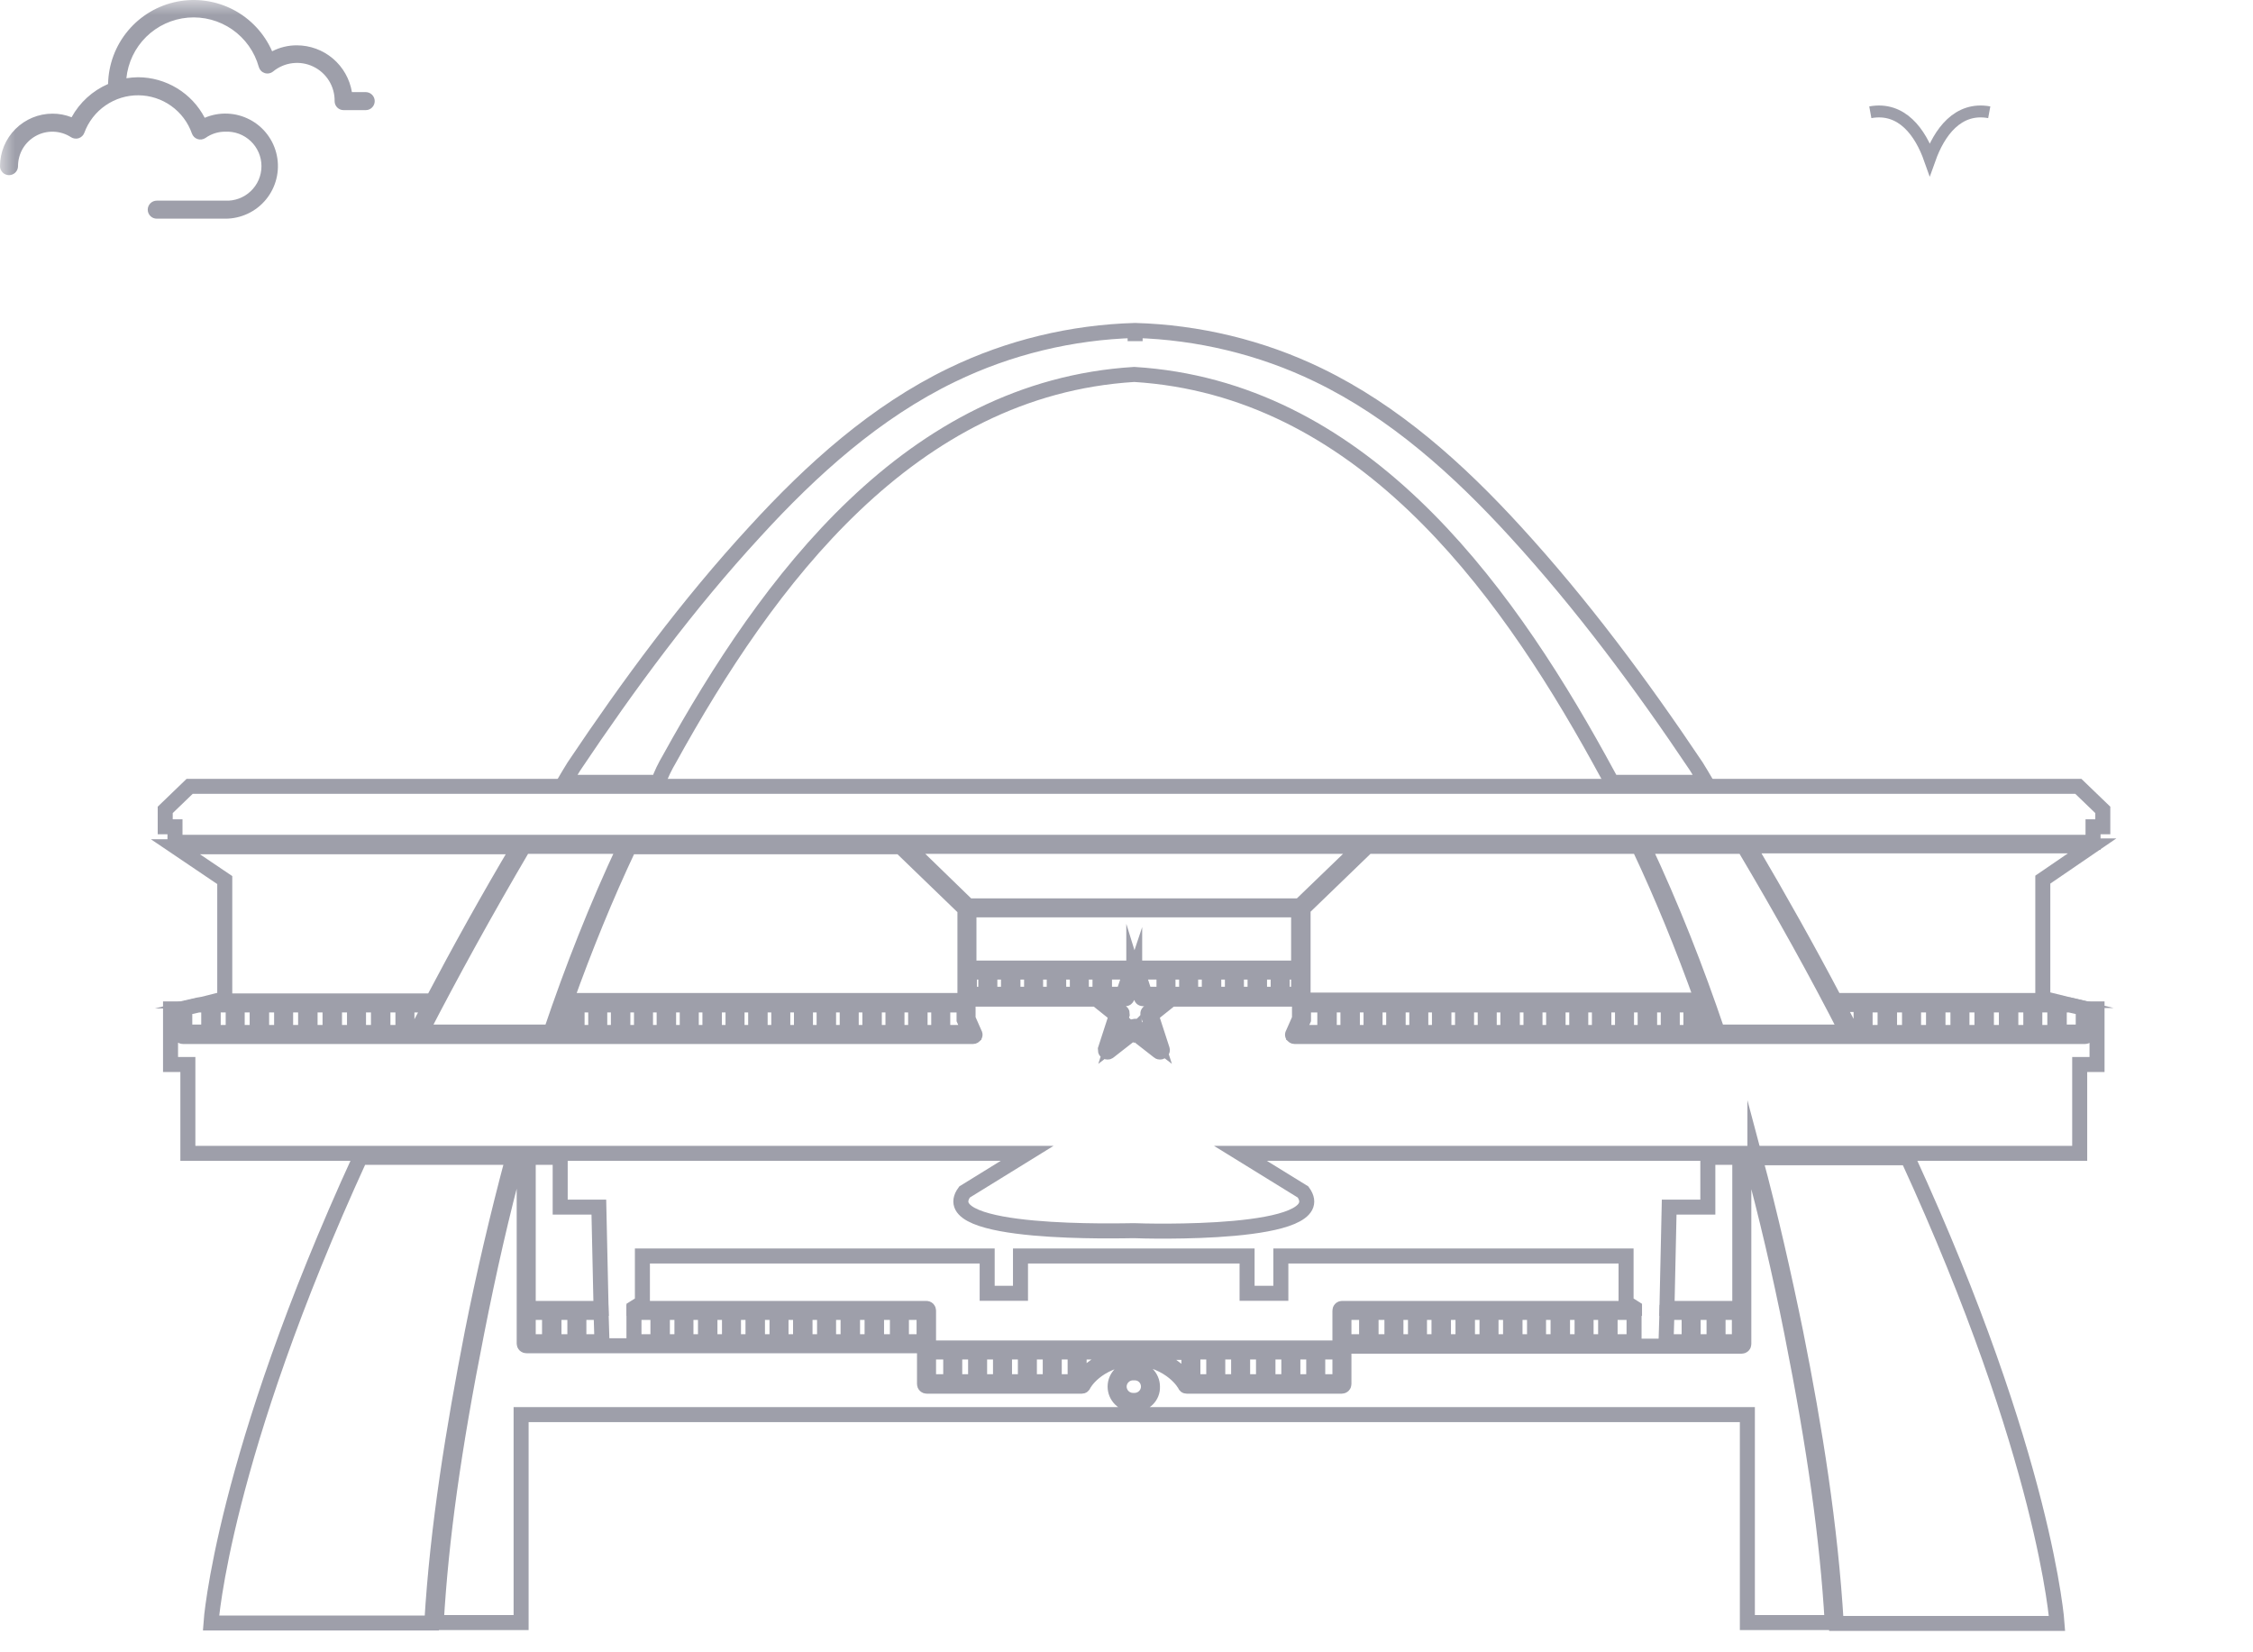 <svg width="75" height="55" viewBox="0 0 75 55" fill="none" xmlns="http://www.w3.org/2000/svg">
<mask id="mask0_1_3807" style="mask-type:alpha" maskUnits="userSpaceOnUse" x="0" y="0" width="75" height="55">
<rect width="75" height="55" fill="#D9D9D9"/>
</mask>
<g mask="url(#mask0_1_3807)">
<path d="M17.081 38.524H11.993C7.393 48.552 7.023 54.025 7.023 54.025C8.532 54.025 14.374 54.025 14.374 54.025C14.566 50.785 15.099 47.546 15.72 44.352C16.105 42.414 16.563 40.462 17.081 38.524Z" stroke="#9E9FAA" stroke-width="0.5" stroke-miterlimit="10"/>
<path d="M14.019 34.354H18.338C19.048 32.253 19.861 30.183 20.808 28.171H17.436C16.149 30.36 15.01 32.431 14.019 34.354Z" stroke="#9E9FAA" stroke-width="0.5" stroke-miterlimit="10"/>
<path d="M37.787 11C39.887 11.059 41.987 11.562 43.88 12.479C46.424 13.707 48.554 15.629 50.447 17.7C52.666 20.125 54.633 22.773 56.467 25.509C56.571 25.687 56.689 25.864 56.792 26.042H53.657C53.509 25.775 53.376 25.524 53.228 25.258C49.959 19.342 45.212 12.923 37.757 12.464C30.288 12.923 25.555 19.342 22.287 25.258C22.139 25.509 22.006 25.775 21.917 26.042H18.782C18.885 25.864 19.003 25.687 19.107 25.509C20.941 22.773 22.893 20.125 25.127 17.7C27.02 15.629 29.149 13.707 31.693 12.479C33.587 11.562 35.672 11.059 37.787 11ZM37.787 11C37.787 11.118 37.787 11.237 37.787 11.355" stroke="#9E9FAA" stroke-width="0.5" stroke-miterlimit="10"/>
<path d="M21.355 33.451H20.734V34.368H21.355V33.451Z" stroke="#9E9FAA" stroke-width="0.5" stroke-miterlimit="10"/>
<path d="M20.586 33.451H19.965V34.368H20.586V33.451Z" stroke="#9E9FAA" stroke-width="0.5" stroke-miterlimit="10"/>
<path d="M22.878 33.451H22.257V34.368H22.878V33.451Z" stroke="#9E9FAA" stroke-width="0.5" stroke-miterlimit="10"/>
<path d="M22.109 33.451H21.488V34.368H22.109V33.451Z" stroke="#9E9FAA" stroke-width="0.5" stroke-miterlimit="10"/>
<path d="M23.633 33.451H23.012V34.368H23.633V33.451Z" stroke="#9E9FAA" stroke-width="0.5" stroke-miterlimit="10"/>
<path d="M19.832 33.451H19.21V34.368H19.832V33.451Z" stroke="#9E9FAA" stroke-width="0.5" stroke-miterlimit="10"/>
<path d="M33.572 32.357H32.951V33.096H33.572V32.357Z" stroke="#9E9FAA" stroke-width="0.5" stroke-miterlimit="10"/>
<path d="M24.402 33.451H23.781V34.368H24.402V33.451Z" stroke="#9E9FAA" stroke-width="0.5" stroke-miterlimit="10"/>
<path d="M32.817 32.357H32.27V33.096H32.817V32.357Z" stroke="#9E9FAA" stroke-width="0.5" stroke-miterlimit="10"/>
<path d="M34.341 32.357H33.72V33.096H34.341V32.357Z" stroke="#9E9FAA" stroke-width="0.5" stroke-miterlimit="10"/>
<path d="M35.864 32.357H35.243V33.096H35.864V32.357Z" stroke="#9E9FAA" stroke-width="0.5" stroke-miterlimit="10"/>
<path d="M35.095 32.357H34.474V33.096H35.095V32.357Z" stroke="#9E9FAA" stroke-width="0.5" stroke-miterlimit="10"/>
<path d="M18.486 34.354H19.077V33.437H18.811C18.693 33.747 18.589 34.058 18.486 34.354Z" stroke="#9E9FAA" stroke-width="0.5" stroke-miterlimit="10"/>
<path d="M31.383 33.451V34.368H32.285L32.093 33.94C32.093 33.925 32.093 33.925 32.093 33.91V33.451H31.383Z" stroke="#9E9FAA" stroke-width="0.5" stroke-miterlimit="10"/>
<path d="M31.25 33.451H30.628V34.368H31.25V33.451Z" stroke="#9E9FAA" stroke-width="0.5" stroke-miterlimit="10"/>
<path d="M36.53 33.096H36.618V32.357H35.997V33.096H36.53Z" stroke="#9E9FAA" stroke-width="0.5" stroke-miterlimit="10"/>
<path d="M30.481 33.451H29.859V34.368H30.481V33.451Z" stroke="#9E9FAA" stroke-width="0.5" stroke-miterlimit="10"/>
<path d="M36.767 32.357V33.096H37.388L37.639 32.357H36.767Z" stroke="#9E9FAA" stroke-width="0.5" stroke-miterlimit="10"/>
<path d="M25.156 33.451H24.535V34.368H25.156V33.451Z" stroke="#9E9FAA" stroke-width="0.5" stroke-miterlimit="10"/>
<path d="M26.68 33.451H26.058V34.368H26.68V33.451Z" stroke="#9E9FAA" stroke-width="0.5" stroke-miterlimit="10"/>
<path d="M25.925 33.451H25.304V34.368H25.925V33.451Z" stroke="#9E9FAA" stroke-width="0.5" stroke-miterlimit="10"/>
<path d="M29.726 33.451H29.105V34.368H29.726V33.451Z" stroke="#9E9FAA" stroke-width="0.5" stroke-miterlimit="10"/>
<path d="M27.434 33.451H26.813V34.368H27.434V33.451Z" stroke="#9E9FAA" stroke-width="0.5" stroke-miterlimit="10"/>
<path d="M28.957 33.451H28.336V34.368H28.957V33.451Z" stroke="#9E9FAA" stroke-width="0.5" stroke-miterlimit="10"/>
<path d="M28.203 33.451H27.582V34.368H28.203V33.451Z" stroke="#9E9FAA" stroke-width="0.5" stroke-miterlimit="10"/>
<path d="M7.482 29.295V33.244L7.186 33.318H14.404C15.291 31.632 16.253 29.902 17.273 28.186H5.84L7.482 29.295Z" stroke="#9E9FAA" stroke-width="0.5" stroke-miterlimit="10"/>
<path d="M7.763 33.451H7.097V34.368H7.763V33.451Z" stroke="#9E9FAA" stroke-width="0.5" stroke-miterlimit="10"/>
<path d="M8.561 33.451H7.896V34.368H8.561V33.451Z" stroke="#9E9FAA" stroke-width="0.5" stroke-miterlimit="10"/>
<path d="M13.413 33.451H12.747V34.368H13.413V33.451Z" stroke="#9E9FAA" stroke-width="0.5" stroke-miterlimit="10"/>
<path d="M9.375 33.451H8.709V34.368H9.375V33.451Z" stroke="#9E9FAA" stroke-width="0.5" stroke-miterlimit="10"/>
<path d="M12.599 33.451H11.934V34.368H12.599V33.451Z" stroke="#9E9FAA" stroke-width="0.5" stroke-miterlimit="10"/>
<path d="M6.151 34.354H6.949V33.451H6.609L6.151 33.555V34.354Z" stroke="#9E9FAA" stroke-width="0.5" stroke-miterlimit="10"/>
<path d="M13.546 34.354H13.871C13.871 34.339 13.871 34.309 13.886 34.294C14.034 34.013 14.182 33.732 14.33 33.451H13.546V34.354Z" stroke="#9E9FAA" stroke-width="0.5" stroke-miterlimit="10"/>
<path d="M10.987 33.451H10.322V34.368H10.987V33.451Z" stroke="#9E9FAA" stroke-width="0.5" stroke-miterlimit="10"/>
<path d="M10.174 33.451H9.508V34.368H10.174V33.451Z" stroke="#9E9FAA" stroke-width="0.5" stroke-miterlimit="10"/>
<path d="M11.801 33.451H11.135V34.368H11.801V33.451Z" stroke="#9E9FAA" stroke-width="0.5" stroke-miterlimit="10"/>
<path d="M33.306 45.003H32.61V45.993H33.306V45.003Z" stroke="#9E9FAA" stroke-width="0.5" stroke-miterlimit="10"/>
<path d="M32.477 45.003H31.782V45.993H32.477V45.003Z" stroke="#9E9FAA" stroke-width="0.5" stroke-miterlimit="10"/>
<path d="M31.649 45.003H30.91V45.993H31.649V45.003Z" stroke="#9E9FAA" stroke-width="0.5" stroke-miterlimit="10"/>
<path d="M29.031 43.686H28.38V44.662H29.031V43.686Z" stroke="#9E9FAA" stroke-width="0.5" stroke-miterlimit="10"/>
<path d="M27.449 43.686H26.798V44.662H27.449V43.686Z" stroke="#9E9FAA" stroke-width="0.5" stroke-miterlimit="10"/>
<path d="M28.232 43.686H27.582V44.662H28.232V43.686Z" stroke="#9E9FAA" stroke-width="0.5" stroke-miterlimit="10"/>
<path d="M35.79 45.003H35.095V45.993H35.79V45.003Z" stroke="#9E9FAA" stroke-width="0.5" stroke-miterlimit="10"/>
<path d="M34.134 45.003H33.439V45.993H34.134V45.003Z" stroke="#9E9FAA" stroke-width="0.5" stroke-miterlimit="10"/>
<path d="M21.385 41.808V43.361L21.104 43.538V43.553H30.836C30.88 43.553 30.91 43.583 30.91 43.627V44.736V44.869H37.743H37.772H44.605V44.736V43.627C44.605 43.583 44.635 43.553 44.679 43.553H54.411V43.538L54.13 43.361V41.808H42.638V43.05H41.514V41.808H37.757H37.728H33.971V43.05H32.862V41.808H21.385Z" stroke="#9E9FAA" stroke-width="0.5" stroke-miterlimit="10"/>
<path d="M26.65 43.686H25.999V44.662H26.65V43.686Z" stroke="#9E9FAA" stroke-width="0.5" stroke-miterlimit="10"/>
<path d="M34.962 45.003H34.267V45.993H34.962V45.003Z" stroke="#9E9FAA" stroke-width="0.5" stroke-miterlimit="10"/>
<path d="M29.874 43.686H29.179V44.662H29.874V43.686Z" stroke="#9E9FAA" stroke-width="0.5" stroke-miterlimit="10"/>
<path d="M18.294 43.686H17.584V44.662H18.294V43.686Z" stroke="#9E9FAA" stroke-width="0.5" stroke-miterlimit="10"/>
<path d="M20.039 44.662L20.009 43.686H19.27V44.662H20.039Z" stroke="#9E9FAA" stroke-width="0.5" stroke-miterlimit="10"/>
<path d="M35.923 45.003V45.993H35.953C36.012 45.89 36.204 45.609 36.618 45.372V45.358V45.003H35.923Z" stroke="#9E9FAA" stroke-width="0.5" stroke-miterlimit="10"/>
<path d="M30.762 43.686H30.007V44.662H30.762V43.686Z" stroke="#9E9FAA" stroke-width="0.5" stroke-miterlimit="10"/>
<path d="M17.584 38.524V43.553H20.009L19.935 40.181H18.648V38.524H17.584Z" stroke="#9E9FAA" stroke-width="0.5" stroke-miterlimit="10"/>
<path d="M19.137 43.686H18.441V44.662H19.137V43.686Z" stroke="#9E9FAA" stroke-width="0.5" stroke-miterlimit="10"/>
<path d="M23.485 43.686H22.834V44.662H23.485V43.686Z" stroke="#9E9FAA" stroke-width="0.5" stroke-miterlimit="10"/>
<path d="M24.284 43.686H23.633V44.662H24.284V43.686Z" stroke="#9E9FAA" stroke-width="0.5" stroke-miterlimit="10"/>
<path d="M25.067 43.686H24.417V44.662H25.067V43.686Z" stroke="#9E9FAA" stroke-width="0.5" stroke-miterlimit="10"/>
<path d="M22.701 43.686H22.05V44.662H22.701V43.686Z" stroke="#9E9FAA" stroke-width="0.5" stroke-miterlimit="10"/>
<path d="M25.866 43.686H25.215V44.662H25.866V43.686Z" stroke="#9E9FAA" stroke-width="0.5" stroke-miterlimit="10"/>
<path d="M21.902 43.686H21.104V44.662H21.902V43.686Z" stroke="#9E9FAA" stroke-width="0.5" stroke-miterlimit="10"/>
<path d="M20.941 28.171C20.941 28.186 20.941 28.216 20.926 28.23C20.172 29.828 19.477 31.529 18.841 33.303H32.093V33.17C32.093 33.156 32.108 33.126 32.122 33.126V33.111V32.298V30.257L29.978 28.186H20.941V28.171Z" stroke="#9E9FAA" stroke-width="0.5" stroke-miterlimit="10"/>
<path d="M69.186 26.175H37.757H37.743H6.313L5.5 26.959V27.521H5.825V28.038H37.743H37.757H69.675V27.521H70V26.959L69.186 26.175Z" stroke="#9E9FAA" stroke-width="0.5" stroke-miterlimit="10"/>
<path d="M69.482 34.428C69.482 34.472 69.453 34.502 69.408 34.502H43.097C43.067 34.502 43.052 34.487 43.037 34.472C43.023 34.457 43.023 34.428 43.037 34.413L43.259 33.91V33.259H38.985L38.319 33.792L38.689 34.93C38.704 34.96 38.689 34.99 38.66 35.004C38.645 35.019 38.63 35.019 38.615 35.019C38.6 35.019 38.586 35.019 38.571 35.004L37.757 34.368V34.354L37.743 34.368L37.728 34.354V34.368L36.914 35.004C36.9 35.019 36.885 35.019 36.87 35.019C36.855 35.019 36.84 35.019 36.826 35.004C36.796 34.99 36.796 34.96 36.796 34.93L37.166 33.792L36.5 33.259H32.226V33.91L32.448 34.413C32.462 34.428 32.462 34.457 32.448 34.472C32.433 34.487 32.418 34.502 32.389 34.502H6.092C6.047 34.502 6.018 34.472 6.018 34.428V33.584H5.677V35.433H6.254V38.391H34.193L32.108 39.678C31.028 41.157 37.432 40.965 37.743 40.965C38.053 40.98 44.457 41.172 43.378 39.678L41.292 38.391H69.231V35.433H69.808V33.584H69.468V34.428H69.482Z" stroke="#9E9FAA" stroke-width="0.5" stroke-miterlimit="10"/>
<path d="M38.763 33.244H38.053C38.024 33.244 37.994 33.23 37.994 33.2L37.772 32.49V32.401L37.757 32.446L37.743 32.401V32.49L37.521 33.2C37.506 33.23 37.491 33.244 37.462 33.244H36.752L37.328 33.688C37.358 33.703 37.358 33.733 37.358 33.762L37.047 34.723L37.757 34.176C37.772 34.176 37.772 34.161 37.787 34.161C37.802 34.161 37.802 34.161 37.816 34.176L38.526 34.723L38.216 33.762C38.201 33.733 38.216 33.703 38.245 33.688L38.763 33.244Z" stroke="#9E9FAA" stroke-width="0.5" stroke-miterlimit="10"/>
<path d="M58.419 38.524C58.937 40.462 59.381 42.414 59.78 44.367C60.416 47.546 60.934 50.8 61.126 54.039C61.126 54.039 66.968 54.039 68.477 54.039C68.477 54.039 68.107 48.552 63.507 38.539H58.419V38.524Z" stroke="#9E9FAA" stroke-width="0.5" stroke-miterlimit="10"/>
<path d="M54.707 28.171C55.654 30.183 56.467 32.253 57.177 34.354H61.481C60.49 32.416 59.351 30.36 58.05 28.171H54.707Z" stroke="#9E9FAA" stroke-width="0.5" stroke-miterlimit="10"/>
<path d="M54.766 33.451H54.145V34.368H54.766V33.451Z" stroke="#9E9FAA" stroke-width="0.5" stroke-miterlimit="10"/>
<path d="M55.535 33.451H54.914V34.368H55.535V33.451Z" stroke="#9E9FAA" stroke-width="0.5" stroke-miterlimit="10"/>
<path d="M53.243 33.451H52.622V34.368H53.243V33.451Z" stroke="#9E9FAA" stroke-width="0.5" stroke-miterlimit="10"/>
<path d="M54.012 33.451H53.391V34.368H54.012V33.451Z" stroke="#9E9FAA" stroke-width="0.5" stroke-miterlimit="10"/>
<path d="M52.489 33.451H51.867V34.368H52.489V33.451Z" stroke="#9E9FAA" stroke-width="0.5" stroke-miterlimit="10"/>
<path d="M56.289 33.451H55.668V34.368H56.289V33.451Z" stroke="#9E9FAA" stroke-width="0.5" stroke-miterlimit="10"/>
<path d="M42.549 32.357H41.928V33.096H42.549V32.357Z" stroke="#9E9FAA" stroke-width="0.5" stroke-miterlimit="10"/>
<path d="M51.719 33.451H51.098V34.368H51.719V33.451Z" stroke="#9E9FAA" stroke-width="0.5" stroke-miterlimit="10"/>
<path d="M43.23 32.357H42.683V33.096H43.23V32.357Z" stroke="#9E9FAA" stroke-width="0.5" stroke-miterlimit="10"/>
<path d="M41.78 32.357H41.159V33.096H41.78V32.357Z" stroke="#9E9FAA" stroke-width="0.5" stroke-miterlimit="10"/>
<path d="M40.257 32.357H39.636V33.096H40.257V32.357Z" stroke="#9E9FAA" stroke-width="0.5" stroke-miterlimit="10"/>
<path d="M41.026 32.357H40.405V33.096H41.026V32.357Z" stroke="#9E9FAA" stroke-width="0.5" stroke-miterlimit="10"/>
<path d="M56.437 34.354H57.029C56.925 34.043 56.822 33.747 56.718 33.437H56.452V34.354H56.437Z" stroke="#9E9FAA" stroke-width="0.5" stroke-miterlimit="10"/>
<path d="M43.392 33.91C43.392 33.925 43.392 33.925 43.392 33.94L43.2 34.368H44.102V33.451H43.392V33.91Z" stroke="#9E9FAA" stroke-width="0.5" stroke-miterlimit="10"/>
<path d="M44.872 33.451H44.25V34.368H44.872V33.451Z" stroke="#9E9FAA" stroke-width="0.5" stroke-miterlimit="10"/>
<path d="M38.97 33.096H39.502V32.357H38.881V33.096H38.97Z" stroke="#9E9FAA" stroke-width="0.5" stroke-miterlimit="10"/>
<path d="M45.641 33.451H45.019V34.368H45.641V33.451Z" stroke="#9E9FAA" stroke-width="0.5" stroke-miterlimit="10"/>
<path d="M38.748 33.096V32.357H37.876L38.112 33.096H38.748Z" stroke="#9E9FAA" stroke-width="0.5" stroke-miterlimit="10"/>
<path d="M50.965 33.451H50.344V34.368H50.965V33.451Z" stroke="#9E9FAA" stroke-width="0.5" stroke-miterlimit="10"/>
<path d="M49.442 33.451H48.82V34.368H49.442V33.451Z" stroke="#9E9FAA" stroke-width="0.5" stroke-miterlimit="10"/>
<path d="M50.196 33.451H49.575V34.368H50.196V33.451Z" stroke="#9E9FAA" stroke-width="0.5" stroke-miterlimit="10"/>
<path d="M46.395 33.451H45.774V34.368H46.395V33.451Z" stroke="#9E9FAA" stroke-width="0.5" stroke-miterlimit="10"/>
<path d="M48.687 33.451H48.066V34.368H48.687V33.451Z" stroke="#9E9FAA" stroke-width="0.5" stroke-miterlimit="10"/>
<path d="M47.164 33.451H46.543V34.368H47.164V33.451Z" stroke="#9E9FAA" stroke-width="0.5" stroke-miterlimit="10"/>
<path d="M47.918 33.451H47.297V34.368H47.918V33.451Z" stroke="#9E9FAA" stroke-width="0.5" stroke-miterlimit="10"/>
<path d="M58.212 28.171C59.233 29.902 60.194 31.617 61.081 33.303H68.299L68.003 33.23V29.28L69.645 28.157H58.212V28.171Z" stroke="#9E9FAA" stroke-width="0.5" stroke-miterlimit="10"/>
<path d="M68.403 33.451H67.737V34.368H68.403V33.451Z" stroke="#9E9FAA" stroke-width="0.5" stroke-miterlimit="10"/>
<path d="M67.604 33.451H66.938V34.368H67.604V33.451Z" stroke="#9E9FAA" stroke-width="0.5" stroke-miterlimit="10"/>
<path d="M62.753 33.451H62.087V34.368H62.753V33.451Z" stroke="#9E9FAA" stroke-width="0.5" stroke-miterlimit="10"/>
<path d="M66.791 33.451H66.125V34.368H66.791V33.451Z" stroke="#9E9FAA" stroke-width="0.5" stroke-miterlimit="10"/>
<path d="M63.566 33.451H62.901V34.368H63.566V33.451Z" stroke="#9E9FAA" stroke-width="0.5" stroke-miterlimit="10"/>
<path d="M68.551 34.354H69.349V33.555L68.891 33.451H68.551V34.354Z" stroke="#9E9FAA" stroke-width="0.5" stroke-miterlimit="10"/>
<path d="M61.629 34.354H61.954V33.437H61.17C61.318 33.718 61.466 33.999 61.614 34.28C61.614 34.309 61.629 34.339 61.629 34.354Z" stroke="#9E9FAA" stroke-width="0.5" stroke-miterlimit="10"/>
<path d="M65.178 33.451H64.513V34.368H65.178V33.451Z" stroke="#9E9FAA" stroke-width="0.5" stroke-miterlimit="10"/>
<path d="M65.977 33.451H65.311V34.368H65.977V33.451Z" stroke="#9E9FAA" stroke-width="0.5" stroke-miterlimit="10"/>
<path d="M64.365 33.451H63.7V34.368H64.365V33.451Z" stroke="#9E9FAA" stroke-width="0.5" stroke-miterlimit="10"/>
<path d="M42.904 45.003H42.209V45.993H42.904V45.003Z" stroke="#9E9FAA" stroke-width="0.5" stroke-miterlimit="10"/>
<path d="M43.733 45.003H43.038V45.993H43.733V45.003Z" stroke="#9E9FAA" stroke-width="0.5" stroke-miterlimit="10"/>
<path d="M44.605 45.003H43.866V45.993H44.605V45.003Z" stroke="#9E9FAA" stroke-width="0.5" stroke-miterlimit="10"/>
<path d="M47.12 43.686H46.469V44.662H47.12V43.686Z" stroke="#9E9FAA" stroke-width="0.5" stroke-miterlimit="10"/>
<path d="M48.702 43.686H48.051V44.662H48.702V43.686Z" stroke="#9E9FAA" stroke-width="0.5" stroke-miterlimit="10"/>
<path d="M47.903 43.686H47.253V44.662H47.903V43.686Z" stroke="#9E9FAA" stroke-width="0.5" stroke-miterlimit="10"/>
<path d="M40.405 45.003H39.71V45.993H40.405V45.003Z" stroke="#9E9FAA" stroke-width="0.5" stroke-miterlimit="10"/>
<path d="M37.743 45.003H36.752V45.298C37.003 45.165 37.343 45.077 37.743 45.032C38.157 45.062 38.482 45.165 38.733 45.298V45.003H37.743Z" stroke="#9E9FAA" stroke-width="0.5" stroke-miterlimit="10"/>
<path d="M37.772 45.698C37.757 45.698 37.757 45.698 37.743 45.698C37.728 45.698 37.728 45.698 37.713 45.698C37.462 45.698 37.255 45.905 37.255 46.156C37.255 46.408 37.462 46.615 37.713 46.615C37.728 46.615 37.728 46.615 37.743 46.615C37.757 46.615 37.757 46.615 37.772 46.615C38.024 46.615 38.231 46.408 38.231 46.156C38.231 45.905 38.038 45.698 37.772 45.698Z" stroke="#9E9FAA" stroke-width="0.5" stroke-miterlimit="10"/>
<path d="M42.061 45.003H41.366V45.993H42.061V45.003Z" stroke="#9E9FAA" stroke-width="0.5" stroke-miterlimit="10"/>
<path d="M49.501 43.686H48.85V44.662H49.501V43.686Z" stroke="#9E9FAA" stroke-width="0.5" stroke-miterlimit="10"/>
<path d="M41.233 45.003H40.538V45.993H41.233V45.003Z" stroke="#9E9FAA" stroke-width="0.5" stroke-miterlimit="10"/>
<path d="M46.336 43.686H45.641V44.662H46.336V43.686Z" stroke="#9E9FAA" stroke-width="0.5" stroke-miterlimit="10"/>
<path d="M57.902 43.686H57.192V44.662H57.902V43.686Z" stroke="#9E9FAA" stroke-width="0.5" stroke-miterlimit="10"/>
<path d="M55.461 44.662H56.23V43.686H55.491L55.461 44.662Z" stroke="#9E9FAA" stroke-width="0.5" stroke-miterlimit="10"/>
<path d="M38.881 45.387C39.281 45.624 39.473 45.905 39.547 46.008H39.577V45.017H38.881V45.387ZM38.881 45.387C38.881 45.372 38.881 45.372 38.881 45.387Z" stroke="#9E9FAA" stroke-width="0.5" stroke-miterlimit="10"/>
<path d="M45.493 43.686H44.738V44.662H45.493V43.686Z" stroke="#9E9FAA" stroke-width="0.5" stroke-miterlimit="10"/>
<path d="M58.286 38.554C58.286 38.539 58.286 38.524 58.286 38.524H58.05V44.736C58.05 44.781 58.02 44.81 57.975 44.81H44.738V44.943V46.067C44.738 46.112 44.709 46.141 44.664 46.141H39.503C39.473 46.141 39.458 46.127 39.443 46.097C39.443 46.082 39.014 45.298 37.772 45.18H37.757H37.743C36.485 45.298 36.071 46.082 36.071 46.097C36.056 46.127 36.042 46.141 36.012 46.141H30.85C30.806 46.141 30.776 46.112 30.776 46.067V44.943V44.795H17.524C17.48 44.795 17.45 44.766 17.45 44.721V38.51H17.214C17.214 38.524 17.214 38.539 17.214 38.539C16.711 40.373 16.267 42.34 15.868 44.367C15.099 48.242 14.685 51.214 14.522 54.01H17.347V47.088H37.743H37.772H58.168V54.01H60.993C60.83 51.214 60.416 48.242 59.647 44.367C59.248 42.355 58.789 40.403 58.286 38.554ZM37.772 46.748C37.757 46.748 37.743 46.748 37.743 46.748H37.728H37.713C37.388 46.748 37.121 46.482 37.121 46.156C37.121 45.831 37.388 45.565 37.713 45.565H37.728H37.743H37.757H37.772C38.097 45.565 38.364 45.831 38.364 46.156C38.379 46.482 38.112 46.748 37.772 46.748Z" stroke="#9E9FAA" stroke-width="0.5" stroke-miterlimit="10"/>
<path d="M57.916 38.524H56.852V40.181H55.565L55.491 43.553H57.916V38.524Z" stroke="#9E9FAA" stroke-width="0.5" stroke-miterlimit="10"/>
<path d="M57.059 43.686H56.363V44.662H57.059V43.686Z" stroke="#9E9FAA" stroke-width="0.5" stroke-miterlimit="10"/>
<path d="M52.666 43.686H52.015V44.662H52.666V43.686Z" stroke="#9E9FAA" stroke-width="0.5" stroke-miterlimit="10"/>
<path d="M51.867 43.686H51.216V44.662H51.867V43.686Z" stroke="#9E9FAA" stroke-width="0.5" stroke-miterlimit="10"/>
<path d="M51.083 43.686H50.433V44.662H51.083V43.686Z" stroke="#9E9FAA" stroke-width="0.5" stroke-miterlimit="10"/>
<path d="M53.45 43.686H52.799V44.662H53.45V43.686Z" stroke="#9E9FAA" stroke-width="0.5" stroke-miterlimit="10"/>
<path d="M50.285 43.686H49.634V44.662H50.285V43.686Z" stroke="#9E9FAA" stroke-width="0.5" stroke-miterlimit="10"/>
<path d="M54.396 43.686H53.598V44.662H54.396V43.686Z" stroke="#9E9FAA" stroke-width="0.5" stroke-miterlimit="10"/>
<path d="M37.743 28.171H30.185L32.226 30.153H37.743H37.758H43.274L45.33 28.171H37.758H37.743Z" stroke="#9E9FAA" stroke-width="0.5" stroke-miterlimit="10"/>
<path d="M54.559 28.171H45.522L43.378 30.242V32.283V33.096V33.111C43.392 33.126 43.407 33.141 43.407 33.156V33.289H56.659C56.023 31.514 55.328 29.813 54.574 28.216C54.574 28.216 54.559 28.201 54.559 28.171Z" stroke="#9E9FAA" stroke-width="0.5" stroke-miterlimit="10"/>
<path d="M43.23 30.286H37.757H37.728H32.255V32.224H37.669L37.683 32.165C37.683 32.135 37.713 32.106 37.742 32.091C37.772 32.091 37.802 32.12 37.802 32.165L37.816 32.224H43.23V30.286Z" stroke="#9E9FAA" stroke-width="0.5" stroke-miterlimit="10"/>
<path d="M2.383 3.903C2.18 3.823 1.964 3.782 1.746 3.783C1.283 3.784 0.84 3.968 0.512 4.296C0.185 4.623 0.001 5.067 0 5.53C0 5.609 0.032 5.686 0.088 5.742C0.144 5.798 0.22 5.83 0.3 5.83C0.38 5.83 0.456 5.798 0.512 5.742C0.569 5.686 0.6 5.609 0.6 5.53C0.6 5.324 0.655 5.122 0.759 4.944C0.864 4.767 1.015 4.622 1.196 4.523C1.376 4.424 1.58 4.376 1.786 4.384C1.992 4.392 2.192 4.455 2.365 4.567C2.402 4.591 2.445 4.607 2.49 4.612C2.534 4.618 2.58 4.614 2.623 4.6C2.665 4.585 2.704 4.561 2.737 4.529C2.769 4.498 2.793 4.459 2.809 4.416C2.944 4.049 3.19 3.732 3.512 3.51C3.834 3.287 4.217 3.169 4.608 3.172C5 3.175 5.381 3.299 5.699 3.526C6.018 3.754 6.259 4.074 6.388 4.443C6.404 4.487 6.429 4.526 6.461 4.559C6.494 4.591 6.534 4.615 6.578 4.63C6.622 4.644 6.668 4.648 6.714 4.641C6.76 4.634 6.804 4.617 6.842 4.591C7.033 4.455 7.261 4.383 7.496 4.383C7.651 4.376 7.807 4.399 7.953 4.453C8.099 4.507 8.233 4.591 8.346 4.698C8.459 4.805 8.549 4.935 8.611 5.078C8.672 5.221 8.704 5.375 8.704 5.531C8.704 5.687 8.672 5.841 8.611 5.985C8.549 6.128 8.459 6.257 8.346 6.364C8.233 6.472 8.099 6.555 7.953 6.609C7.807 6.663 7.651 6.687 7.496 6.679H5.218C5.139 6.679 5.062 6.711 5.006 6.767C4.95 6.823 4.918 6.899 4.918 6.979C4.918 7.059 4.95 7.135 5.006 7.191C5.062 7.248 5.139 7.279 5.218 7.279H7.496C7.756 7.28 8.012 7.223 8.247 7.113C8.483 7.002 8.69 6.841 8.855 6.64C9.02 6.439 9.138 6.204 9.2 5.952C9.263 5.7 9.269 5.437 9.217 5.182C9.166 4.927 9.058 4.687 8.902 4.48C8.746 4.272 8.546 4.101 8.315 3.981C8.085 3.86 7.831 3.792 7.572 3.782C7.312 3.771 7.053 3.819 6.815 3.921C6.603 3.515 6.284 3.175 5.893 2.937C5.501 2.699 5.052 2.572 4.594 2.571C4.464 2.573 4.335 2.584 4.207 2.604C4.26 2.082 4.493 1.594 4.867 1.226C5.241 0.858 5.732 0.632 6.255 0.587C6.778 0.543 7.3 0.683 7.731 0.982C8.162 1.282 8.475 1.723 8.615 2.229C8.629 2.277 8.654 2.32 8.688 2.356C8.723 2.392 8.766 2.418 8.813 2.433C8.86 2.448 8.911 2.451 8.959 2.441C9.008 2.432 9.054 2.41 9.092 2.379C9.277 2.227 9.501 2.131 9.738 2.103C9.975 2.074 10.216 2.114 10.431 2.218C10.646 2.322 10.827 2.485 10.953 2.689C11.078 2.892 11.143 3.127 11.139 3.366C11.139 3.446 11.17 3.522 11.226 3.578C11.283 3.635 11.359 3.666 11.439 3.666H12.174C12.253 3.666 12.33 3.635 12.386 3.578C12.442 3.522 12.474 3.446 12.474 3.366C12.474 3.287 12.442 3.21 12.386 3.154C12.33 3.098 12.253 3.066 12.174 3.066H11.715C11.643 2.632 11.419 2.236 11.084 1.951C10.748 1.666 10.322 1.509 9.881 1.509C9.595 1.508 9.313 1.576 9.059 1.707C8.798 1.112 8.342 0.623 7.766 0.323C7.189 0.022 6.528 -0.072 5.89 0.055C5.253 0.182 4.678 0.523 4.261 1.022C3.844 1.52 3.61 2.146 3.598 2.796C3.081 3.02 2.653 3.41 2.383 3.903Z" fill="#9E9FAA"/>
<path d="M62.261 3.737C63.314 3.545 63.928 4.412 64.24 5.294C64.556 4.408 65.172 3.545 66.22 3.737" stroke="#9E9FAA" stroke-width="0.396" stroke-miterlimit="10"/>
</g>
</svg>
